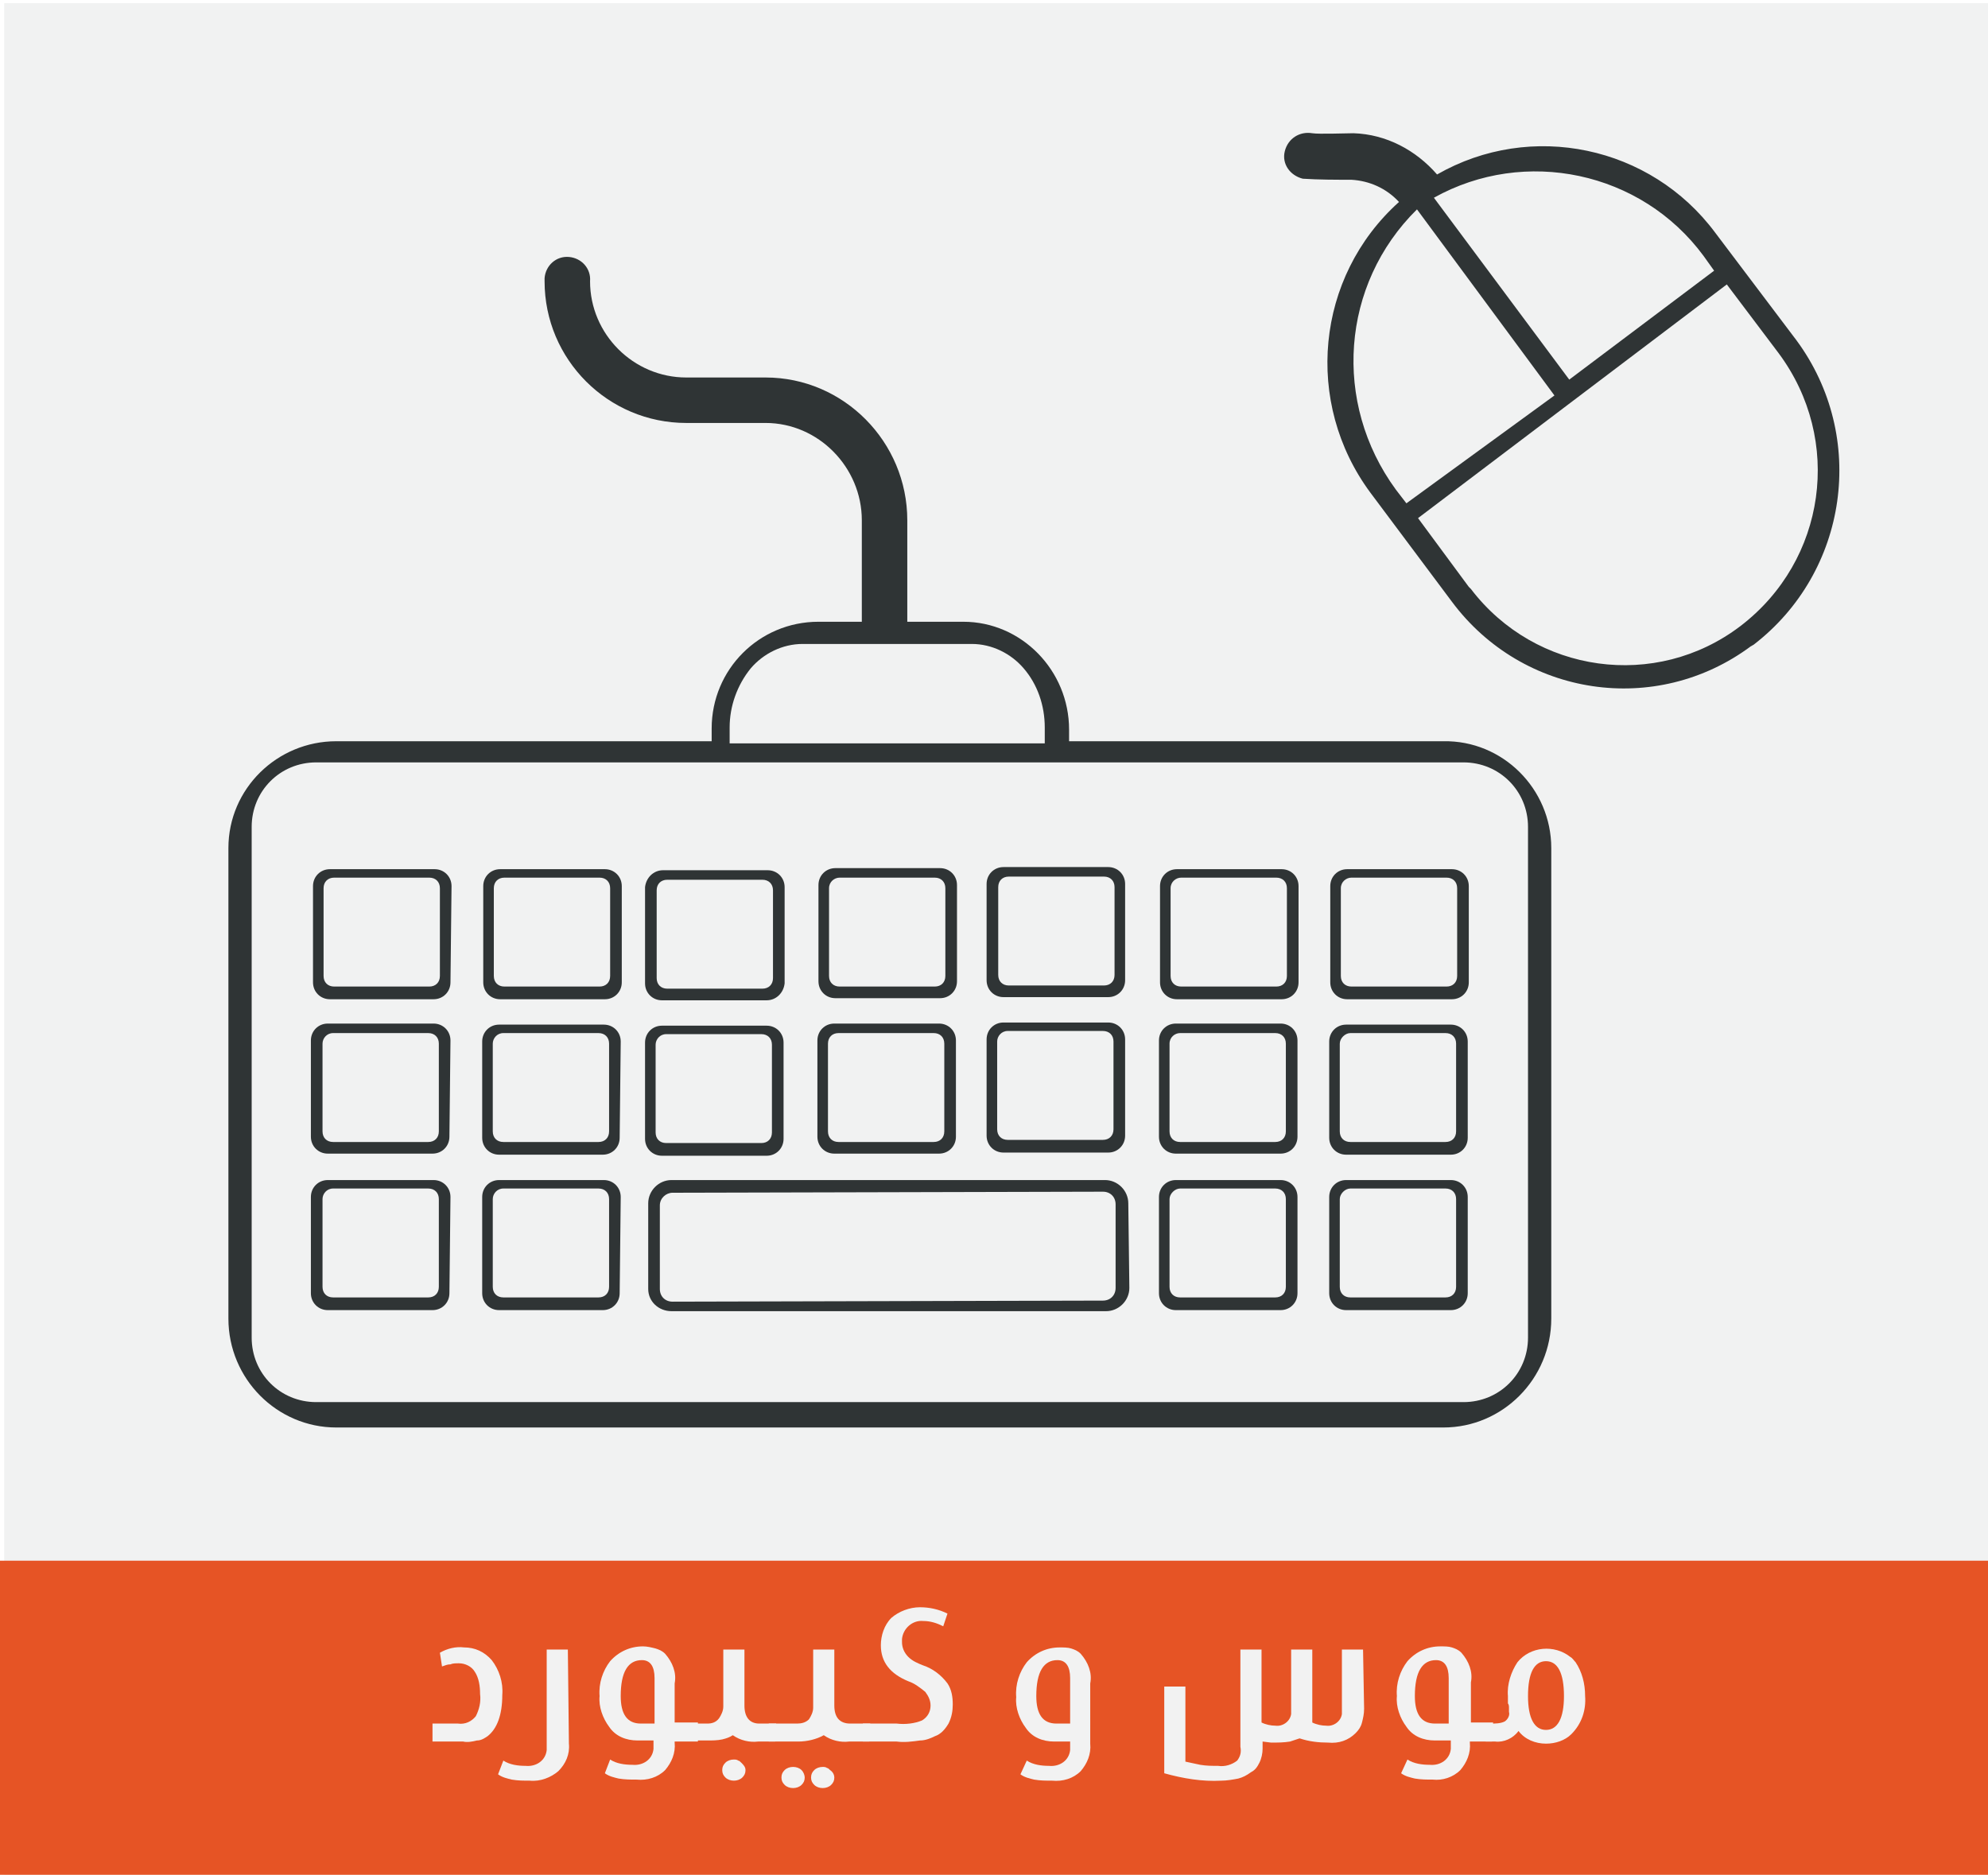 <?xml version="1.0" encoding="utf-8"?>
<!-- Generator: Adobe Illustrator 21.0.0, SVG Export Plug-In . SVG Version: 6.00 Build 0)  -->
<svg version="1.1" id="Layer_1" xmlns="http://www.w3.org/2000/svg" xmlns:xlink="http://www.w3.org/1999/xlink" x="0px" y="0px"
	 viewBox="0 0 188 177.3" style="enable-background:new 0 0 188 177.3;" xml:space="preserve">
<style type="text/css">
	.st0{fill:#F1F2F2;}
	.st1{fill:#E65425;}
	.st2{fill:#F2F2F2;}
	.st3{fill:#2F3435;}
</style>
<title>mouse-keyboard</title>
<polyline class="st0" points="0.4,0.3 188.4,0.3 188.4,177.6 0.4,177.6 "/>
<rect y="147.6" class="st1" width="188" height="30.1"/>
<path class="st2" d="M47.5,160.3c0,1.9-0.5,3.2-1.4,3.9c-0.3,0.2-0.6,0.4-1,0.4c-0.4,0.1-0.9,0.2-1.3,0.1h-2.9V163h2.4
	c0.7,0.1,1.3-0.2,1.7-0.7c0.3-0.6,0.5-1.3,0.4-2.1c0-0.7-0.1-1.5-0.5-2.1c-0.3-0.5-0.9-0.8-1.5-0.8c-0.3,0-0.6,0-0.8,0.1
	c-0.3,0-0.5,0.1-0.8,0.2l-0.2-1.3c0.7-0.4,1.5-0.6,2.3-0.5c1,0,1.9,0.4,2.6,1.2C47.2,157.9,47.6,159.1,47.5,160.3z"/>
<path class="st2" d="M53.8,164.9c0.1,1-0.3,1.9-1,2.6c-0.7,0.6-1.7,1-2.7,0.9c-0.6,0-1.1,0-1.7-0.1c-0.4-0.1-0.9-0.2-1.3-0.5
	l0.5-1.3c0.6,0.4,1.4,0.5,2.1,0.5c1,0.1,1.9-0.5,2-1.5c0-0.2,0-0.3,0-0.5v-9h2L53.8,164.9z"/>
<path class="st2" d="M66,164.7h-2.2v0.1c0.1,1-0.3,1.9-0.9,2.6c-0.7,0.7-1.7,1-2.7,0.9c-0.6,0-1.1,0-1.7-0.1
	c-0.4-0.1-0.9-0.2-1.3-0.5l0.5-1.3c0.6,0.4,1.4,0.5,2.1,0.5c1,0.1,1.9-0.5,2-1.5c0-0.2,0-0.3,0-0.5v-0.3h-1.5
	c-1.1,0-2.1-0.4-2.7-1.3c-0.6-0.8-1-1.9-0.9-2.9c-0.1-1.2,0.3-2.4,1-3.3c0.8-0.9,1.9-1.4,3.1-1.4c0.4,0,0.8,0.1,1.2,0.2
	c0.3,0.1,0.6,0.2,0.9,0.5c0.7,0.8,1.1,1.8,0.9,2.8v3.7H66V164.7z M61.9,163v-4.3c0-1.1-0.4-1.7-1.2-1.7c-1.3,0-2,1.1-2,3.4
	c0,1.7,0.6,2.6,1.9,2.6L61.9,163z"/>
<path class="st2" d="M73.3,164.7h-1.6c-0.8,0.1-1.7-0.1-2.4-0.6c-0.3,0.2-0.6,0.3-1,0.4c-0.5,0.1-0.9,0.1-1.4,0.1h-1.6V163h1.6
	c0.4,0,0.8-0.1,1.1-0.5c0.2-0.3,0.4-0.7,0.4-1.1V156h2v5.3c0,1.1,0.5,1.7,1.4,1.7h1.6L73.3,164.7z M70.5,167.4
	c0,0.3-0.1,0.5-0.3,0.7c-0.2,0.2-0.5,0.3-0.8,0.3c-0.3,0-0.6-0.1-0.8-0.3c-0.2-0.2-0.3-0.4-0.3-0.7c0-0.3,0.1-0.5,0.3-0.7
	c0.2-0.2,0.5-0.3,0.8-0.3c0.1,0,0.3,0,0.4,0.1c0.1,0,0.2,0.1,0.3,0.2C70.3,166.9,70.5,167.1,70.5,167.4L70.5,167.4z"/>
<path class="st2" d="M82.2,164.7h-1.9c-0.8,0.1-1.7-0.1-2.4-0.6c-0.7,0.4-1.6,0.6-2.4,0.6h-2.8V163h2.7c0.4,0,0.8-0.1,1.1-0.4
	c0.2-0.3,0.4-0.7,0.4-1.1V156h2v5.3c0,1.1,0.5,1.7,1.5,1.7h1.9L82.2,164.7z M76.1,168.1c0,0.3-0.1,0.5-0.3,0.7
	c-0.2,0.2-0.5,0.3-0.8,0.3c-0.3,0-0.6-0.1-0.8-0.3c-0.2-0.2-0.3-0.4-0.3-0.7c0-0.3,0.1-0.5,0.3-0.7c0.2-0.2,0.5-0.3,0.8-0.3
	c0.3,0,0.6,0.1,0.8,0.3C76,167.6,76.1,167.9,76.1,168.1L76.1,168.1z M78.9,168.1c0,0.3-0.1,0.5-0.3,0.7c-0.2,0.2-0.5,0.3-0.8,0.3
	c-0.3,0-0.6-0.1-0.8-0.3c-0.2-0.2-0.3-0.4-0.3-0.7c0-0.3,0.1-0.5,0.3-0.7c0.2-0.2,0.5-0.3,0.8-0.3c0.1,0,0.3,0,0.4,0.1
	c0.1,0,0.2,0.1,0.3,0.2C78.8,167.6,78.9,167.9,78.9,168.1L78.9,168.1z"/>
<path class="st2" d="M90.1,161.2c0,0.6-0.1,1.2-0.4,1.8c-0.3,0.5-0.7,1-1.3,1.2c-0.4,0.2-0.9,0.4-1.4,0.4c-0.7,0.1-1.5,0.2-2.2,0.1
	h-3.2V163h3.2c0.8,0.1,1.7,0,2.4-0.3c0.5-0.3,0.8-0.8,0.8-1.4c0-0.5-0.2-0.9-0.5-1.3c-0.5-0.4-1-0.8-1.6-1c-1.7-0.7-2.6-1.8-2.6-3.4
	c0-0.9,0.3-1.9,1-2.6C85,152.4,86,152,87,152c0.9,0,1.8,0.2,2.6,0.6l-0.4,1.2c-0.6-0.3-1.2-0.5-1.9-0.5c-1-0.1-1.9,0.7-2,1.7
	c0,0.1,0,0.2,0,0.3c0,0.5,0.2,1,0.6,1.4c0.4,0.4,0.9,0.6,1.4,0.8c0.9,0.3,1.7,0.9,2.3,1.7C90,159.8,90.1,160.5,90.1,161.2z"/>
<path class="st2" d="M103.1,164.9c0.1,1-0.3,1.9-0.9,2.6c-0.7,0.7-1.7,1-2.7,0.9c-0.6,0-1.1,0-1.7-0.1c-0.4-0.1-0.9-0.2-1.3-0.5
	l0.6-1.3c0.6,0.4,1.4,0.5,2.1,0.5c1,0.1,1.9-0.5,2-1.5c0-0.2,0-0.3,0-0.5v-0.3h-1.5c-1.1,0-2.1-0.4-2.7-1.3c-0.6-0.8-1-1.9-0.9-2.9
	c-0.1-1.2,0.3-2.4,1-3.3c0.8-0.9,1.9-1.4,3.1-1.4c0.4,0,0.8,0,1.1,0.1c0.3,0.1,0.6,0.2,0.9,0.5c0.7,0.8,1.1,1.8,0.9,2.8L103.1,164.9
	z M101.2,163v-4.3c0-1.1-0.4-1.7-1.2-1.7c-1.3,0-2,1.1-2,3.4c0,1.7,0.6,2.6,1.9,2.6H101.2z"/>
<path class="st2" d="M129,161.6c0,0.5-0.1,0.9-0.2,1.3c-0.1,0.4-0.3,0.7-0.6,1c-0.7,0.7-1.6,1-2.6,0.9c-0.9,0-1.8-0.1-2.7-0.4
	c-0.3,0.1-0.6,0.2-0.9,0.3c-0.6,0.1-1.2,0.1-1.8,0.1l-0.8-0.1v0.7c0,0.4-0.1,0.9-0.3,1.3c-0.2,0.4-0.4,0.7-0.8,0.9
	c-0.4,0.3-0.8,0.5-1.2,0.6c-0.5,0.1-1.1,0.2-1.6,0.2c-1.8,0.1-3.6-0.2-5.4-0.7v-8.2h2v7.1c0.5,0.1,0.9,0.2,1.4,0.3
	c0.6,0.1,1.1,0.1,1.7,0.1c0.6,0.1,1.3-0.1,1.8-0.5c0.3-0.4,0.4-0.8,0.3-1.3V156h2v6.9c0.4,0.2,0.9,0.3,1.3,0.3
	c0.7,0.1,1.4-0.4,1.5-1.1c0-0.1,0-0.2,0-0.4V156h2v6.9c0.4,0.2,0.9,0.3,1.3,0.3c0.7,0.1,1.4-0.4,1.5-1.1c0-0.1,0-0.3,0-0.4V156h2
	L129,161.6z"/>
<path class="st2" d="M141.1,164.7h-2.1v0.1c0.1,1-0.3,1.9-0.9,2.6c-0.7,0.7-1.7,1-2.6,0.9c-0.6,0-1.1,0-1.7-0.1
	c-0.4-0.1-0.9-0.2-1.3-0.5l0.6-1.3c0.6,0.4,1.4,0.5,2.1,0.5c1,0.1,1.9-0.5,2-1.5c0-0.2,0-0.3,0-0.5v-0.3h-1.5
	c-1.1,0-2.1-0.4-2.7-1.3c-0.6-0.8-1-1.9-0.9-2.9c-0.1-1.2,0.3-2.4,1-3.3c0.8-0.9,1.9-1.4,3.1-1.4c0.4,0,0.8,0,1.1,0.1
	c0.3,0.1,0.6,0.2,0.9,0.5c0.7,0.8,1.1,1.8,0.9,2.8v3.8h2.1L141.1,164.7z M137,163v-4.3c0-1.1-0.4-1.7-1.2-1.7c-1.3,0-2,1.1-2,3.4
	c0,1.7,0.6,2.6,1.9,2.6L137,163z"/>
<path class="st2" d="M149.9,160.4c0.1,1.3-0.3,2.6-1.3,3.6c-0.6,0.6-1.5,0.9-2.4,0.9c-1,0-2-0.4-2.6-1.2c-0.5,0.7-1.4,1.1-2.2,1
	h-0.9V163h0.5c0.4,0,0.9,0,1.3-0.2c0.3-0.2,0.5-0.6,0.4-0.9c0-0.1,0-0.2,0-0.4c0-0.1,0-0.3-0.1-0.4v-0.7c-0.1-1.1,0.3-2.3,0.9-3.2
	c1.2-1.5,3.5-1.7,5-0.5c0.2,0.1,0.3,0.3,0.5,0.5C149.6,158.1,149.9,159.2,149.9,160.4z M147.9,160.4c0-2.2-0.6-3.3-1.7-3.3
	c-1.1,0-1.7,1.1-1.7,3.3c0,2.1,0.6,3.2,1.7,3.2C147.3,163.6,147.9,162.5,147.9,160.4L147.9,160.4z"/>
<path class="st3" d="M169.9,32.2L162.2,22c-6.1-8.2-17.4-10.6-26.3-5.5c-2-2.3-4.8-3.8-7.9-3.9c-0.6,0-3.3,0.1-3.9,0
	c-1.2-0.2-2.3,0.5-2.6,1.7s0.5,2.3,1.7,2.6c1.5,0.1,3.1,0.1,4.6,0.1c1.7,0.1,3.3,0.8,4.5,2.1c-7.9,7.1-9,19-2.7,27.5l7.7,10.3
	c6.7,9,19.3,10.9,28.3,4.2c0.1,0,0.1-0.1,0.2-0.1C174.8,54.1,176.6,41.3,169.9,32.2z M161.1,24.2l1,1.4l-13.7,10.3l-12.8-17.2
	C144.2,13.9,155.2,16.2,161.1,24.2L161.1,24.2z M134,19.8l13,17.6l-14,10.2l-1-1.3C126,38.1,126.8,26.9,134,19.8L134,19.8z
	 M164.6,59.2c-8,6.1-19.4,4.5-25.5-3.5c-0.1-0.1-0.1-0.1-0.2-0.2l-4.8-6.5l29.2-22.1l4.9,6.5C174.3,41.6,172.7,53,164.6,59.2
	L164.6,59.2z"/>
<path class="st3" d="M31.8,135h104.7c5.6,0,10.2-4.6,10.2-10.3V80.2c0-5.6-4.6-10.2-10.2-10.1c0,0,0,0,0,0h-35.4V69
	c0-5.6-4.5-10.2-10-10.2c0,0-0.1,0-0.1,0h-5.2v-9.6c0-7.4-6-13.5-13.4-13.5h-7.5c-5,0-9.1-4.1-9.1-9.1c0,0,0,0,0,0
	c0.1-1.2-0.8-2.2-2-2.3s-2.2,0.8-2.3,2c0,0.1,0,0.2,0,0.3c0,7.4,6,13.4,13.4,13.4h7.5c5,0,9.1,4.2,9.1,9.2v9.6h-4.1
	c-5.6,0-10.1,4.5-10.1,10.1c0,0,0,0.1,0,0.1v1.1H31.8c-5.6,0-10.2,4.5-10.2,10.1v44.5C21.6,130.4,26.2,135,31.8,135z M69,68.8
	c0-2,0.7-4,2-5.6c1.2-1.4,3-2.3,4.9-2.3h16c1.9,0,3.7,0.9,4.9,2.3c1.3,1.5,2,3.5,2,5.6v1.5H69V68.8z M144.5,126.5
	c0,3.4-2.7,6.1-6.1,6.1H29.9c-3.4,0-6.1-2.7-6.1-6.1l0,0V78.2c0-3.4,2.7-6.1,6.1-6.1h0h108.5c3.4,0,6.1,2.7,6.1,6.1L144.5,126.5z"/>
<path class="st3" d="M138.9,83.8c0-0.9-0.7-1.6-1.6-1.6l0,0h-9.9c-0.9,0-1.6,0.7-1.6,1.6v9.1c0,0.9,0.7,1.6,1.6,1.6h9.9
	c0.9,0,1.6-0.7,1.6-1.6l0,0V83.8z M127.8,83h9c0.6,0,1,0.4,1,1v8.3c0,0.6-0.4,1-1,1h-9c-0.6,0-1-0.4-1-1V84
	C126.8,83.4,127.3,83,127.8,83z"/>
<path class="st3" d="M138.8,98.5c0-0.9-0.7-1.6-1.6-1.6l0,0h-9.9c-0.9,0-1.6,0.7-1.6,1.6v9.1c0,0.9,0.7,1.6,1.6,1.6h9.9
	c0.9,0,1.6-0.7,1.6-1.6l0,0V98.5z M127.7,97.7h9c0.6,0,1,0.4,1,1v8.3c0,0.6-0.4,1-1,1h-9c-0.6,0-1-0.4-1-1v-8.3
	C126.7,98.2,127.2,97.7,127.7,97.7L127.7,97.7z"/>
<path class="st3" d="M138.8,113.2c0-0.9-0.7-1.6-1.6-1.6l0,0h-9.9c-0.9,0-1.6,0.7-1.6,1.6v9.1c0,0.9,0.7,1.6,1.6,1.6h9.9
	c0.9,0,1.6-0.7,1.6-1.6l0,0V113.2z M127.7,112.4h9c0.6,0,1,0.4,1,1v8.3c0,0.6-0.4,1-1,1h-9c-0.6,0-1-0.4-1-1v-8.3
	C126.7,112.9,127.2,112.4,127.7,112.4C127.7,112.4,127.7,112.4,127.7,112.4L127.7,112.4z"/>
<path class="st3" d="M122.8,83.8c0-0.9-0.7-1.6-1.6-1.6h-9.9c-0.9,0-1.6,0.7-1.6,1.6v9.1c0,0.9,0.7,1.6,1.6,1.6h9.9
	c0.9,0,1.6-0.7,1.6-1.6V83.8z M111.7,83h9c0.6,0,1,0.4,1,1v8.3c0,0.6-0.4,1-1,1h-9c-0.6,0-1-0.4-1-1V84
	C110.7,83.4,111.2,83,111.7,83z"/>
<path class="st3" d="M122.7,98.4c0-0.9-0.7-1.6-1.6-1.6h-9.9c-0.9,0-1.6,0.7-1.6,1.6v9.1c0,0.9,0.7,1.6,1.6,1.6h9.9
	c0.9,0,1.6-0.7,1.6-1.6V98.4z M111.6,97.7h9c0.6,0,1,0.4,1,1v8.3c0,0.6-0.4,1-1,1h-9c-0.6,0-1-0.4-1-1v-8.3
	C110.6,98.1,111.1,97.7,111.6,97.7C111.6,97.7,111.6,97.7,111.6,97.7L111.6,97.7z"/>
<path class="st3" d="M122.7,113.2c0-0.9-0.7-1.6-1.6-1.6h-9.9c-0.9,0-1.6,0.7-1.6,1.6v9.1c0,0.9,0.7,1.6,1.6,1.6h9.9
	c0.9,0,1.6-0.7,1.6-1.6V113.2z M111.6,112.4h9c0.6,0,1,0.4,1,1v8.3c0,0.6-0.4,1-1,1h-9c-0.6,0-1-0.4-1-1v-8.3
	C110.6,112.9,111.1,112.4,111.6,112.4C111.6,112.4,111.6,112.4,111.6,112.4L111.6,112.4z"/>
<path class="st3" d="M58.8,83.8c0-0.9-0.7-1.6-1.6-1.6h-9.9c-0.9,0-1.6,0.7-1.6,1.6v9.1c0,0.9,0.7,1.6,1.6,1.6h9.9
	c0.9,0,1.6-0.7,1.6-1.6L58.8,83.8z M47.7,83h9c0.6,0,1,0.4,1,1v8.3c0,0.6-0.4,1-1,1h-9c-0.6,0-1-0.4-1-1V84
	C46.7,83.4,47.1,83,47.7,83z"/>
<path class="st3" d="M58.7,98.5c0-0.9-0.7-1.6-1.6-1.6c0,0,0,0,0,0h-9.9c-0.9,0-1.6,0.7-1.6,1.6v9.1c0,0.9,0.7,1.6,1.6,1.6H57
	c0.9,0,1.6-0.7,1.6-1.6L58.7,98.5z M47.6,97.7h9c0.6,0,1,0.4,1,1v8.3c0,0.6-0.4,1-1,1h-9c-0.6,0-1-0.4-1-1v-8.3
	C46.6,98.2,47,97.7,47.6,97.7L47.6,97.7z"/>
<path class="st3" d="M74.2,83.9c0-0.9-0.7-1.6-1.6-1.6h-9.9c-0.9,0-1.6,0.7-1.7,1.6c0,0,0,0,0,0V93c0,0.9,0.7,1.6,1.6,1.6h9.9
	c0.9,0,1.6-0.7,1.7-1.6c0,0,0,0,0,0V83.9z M63.1,83.2h9c0.6,0,1,0.4,1,1v8.3c0,0.6-0.4,1-1,1h-9c-0.6,0-1-0.4-1-1v-8.3
	C62.1,83.6,62.5,83.2,63.1,83.2C63.1,83.2,63.1,83.2,63.1,83.2z"/>
<path class="st3" d="M74.1,98.6c0-0.9-0.7-1.6-1.6-1.6h-9.9c-0.9,0-1.6,0.7-1.6,1.6v9.1c0,0.9,0.7,1.6,1.6,1.6h9.9
	c0.9,0,1.6-0.7,1.6-1.6L74.1,98.6z M63,97.8h9c0.6,0,1,0.4,1,1v8.3c0,0.6-0.4,1-1,1h-9c-0.6,0-1-0.4-1-1v-8.3
	C62,98.3,62.4,97.8,63,97.8z"/>
<path class="st3" d="M90.5,83.7c0-0.9-0.7-1.6-1.6-1.6H79c-0.9,0-1.6,0.7-1.6,1.6v9.1c0,0.9,0.7,1.6,1.6,1.6l0,0h9.9
	c0.9,0,1.6-0.7,1.6-1.6L90.5,83.7z M79.4,83h9c0.6,0,1,0.4,1,1v8.3c0,0.6-0.4,1-1,1h-9c-0.6,0-1-0.4-1-1V84
	C78.4,83.4,78.9,83,79.4,83z"/>
<path class="st3" d="M90.4,98.4c0-0.9-0.7-1.6-1.6-1.6h-9.9c-0.9,0-1.6,0.7-1.6,1.6v9.1c0,0.9,0.7,1.6,1.6,1.6h9.9
	c0.9,0,1.6-0.7,1.6-1.6L90.4,98.4z M79.3,97.7h9c0.6,0,1,0.4,1,1v8.3c0,0.6-0.4,1-1,1h-9c-0.6,0-1-0.4-1-1v-8.3
	C78.3,98.1,78.7,97.7,79.3,97.7C79.3,97.7,79.3,97.7,79.3,97.7z"/>
<path class="st3" d="M106.4,83.6c0-0.9-0.7-1.6-1.6-1.6h-9.9c-0.9,0-1.6,0.7-1.6,1.6v9.1c0,0.9,0.7,1.6,1.6,1.6h9.9
	c0.9,0,1.6-0.7,1.6-1.6L106.4,83.6z M95.4,82.9h9c0.6,0,1,0.4,1,1v8.3c0,0.6-0.4,1-1,1h-9c-0.6,0-1-0.4-1-1v-8.3
	C94.4,83.3,94.8,82.9,95.4,82.9z"/>
<path class="st3" d="M106.4,98.3c0-0.9-0.7-1.6-1.6-1.6h-9.9c-0.9,0-1.6,0.7-1.6,1.6v9.1c0,0.9,0.7,1.6,1.6,1.6l0,0h9.9
	c0.9,0,1.6-0.7,1.6-1.6V98.3z M95.3,97.5h9c0.6,0,1,0.4,1,1v8.3c0,0.6-0.4,1-1,1h-9c-0.6,0-1-0.4-1-1v-8.3
	C94.3,98,94.7,97.5,95.3,97.5z"/>
<path class="st3" d="M58.7,113.2c0-0.9-0.7-1.6-1.6-1.6c0,0,0,0,0,0h-9.9c-0.9,0-1.6,0.7-1.6,1.6v9.1c0,0.9,0.7,1.6,1.6,1.6H57
	c0.9,0,1.6-0.7,1.6-1.6L58.7,113.2z M47.6,112.4h9c0.6,0,1,0.4,1,1v8.3c0,0.6-0.4,1-1,1h-9c-0.6,0-1-0.4-1-1v-8.3
	C46.6,112.9,47,112.4,47.6,112.4C47.6,112.4,47.6,112.4,47.6,112.4z"/>
<path class="st3" d="M42.7,83.8c0-0.9-0.7-1.6-1.6-1.6c0,0,0,0,0,0h-9.9c-0.9,0-1.6,0.7-1.6,1.6v9.1c0,0.9,0.7,1.6,1.6,1.6H41
	c0.9,0,1.6-0.7,1.6-1.6L42.7,83.8z M31.6,83h9c0.6,0,1,0.4,1,1v8.3c0,0.6-0.4,1-1,1h-9c-0.6,0-1-0.4-1-1V84C30.6,83.4,31,83,31.6,83
	L31.6,83z"/>
<path class="st3" d="M42.6,98.4c0-0.9-0.7-1.6-1.6-1.6H31c-0.9,0-1.6,0.7-1.6,1.6v9.1c0,0.9,0.7,1.6,1.6,1.6h9.9
	c0.9,0,1.6-0.7,1.6-1.6L42.6,98.4z M31.5,97.7h9c0.6,0,1,0.4,1,1v8.3c0,0.6-0.4,1-1,1h-9c-0.6,0-1-0.4-1-1v-8.3
	C30.5,98.2,30.9,97.7,31.5,97.7z"/>
<path class="st3" d="M42.6,113.2c0-0.9-0.7-1.6-1.6-1.6H31c-0.9,0-1.6,0.7-1.6,1.6v9.1c0,0.9,0.7,1.6,1.6,1.6h9.9
	c0.9,0,1.6-0.7,1.6-1.6L42.6,113.2z M31.5,112.4h9c0.6,0,1,0.4,1,1v8.3c0,0.6-0.4,1-1,1h-9c-0.6,0-1-0.4-1-1v-8.3
	C30.5,112.9,30.9,112.4,31.5,112.4L31.5,112.4z"/>
<path class="st3" d="M106.7,113.8c0-1.2-1-2.2-2.2-2.2l0,0h-41c-1.2,0-2.2,1-2.2,2.2l0,0v8.1c0,1.2,1,2.1,2.2,2.1h41.1
	c1.2,0,2.2-1,2.2-2.2l0,0L106.7,113.8z M63.6,112.8l40.7-0.1c0.7,0,1.2,0.5,1.2,1.2v7.9c0,0.7-0.5,1.2-1.2,1.2l-40.7,0.1
	c-0.7,0-1.2-0.5-1.2-1.2V114C62.4,113.3,63,112.8,63.6,112.8z"/>
</svg>
